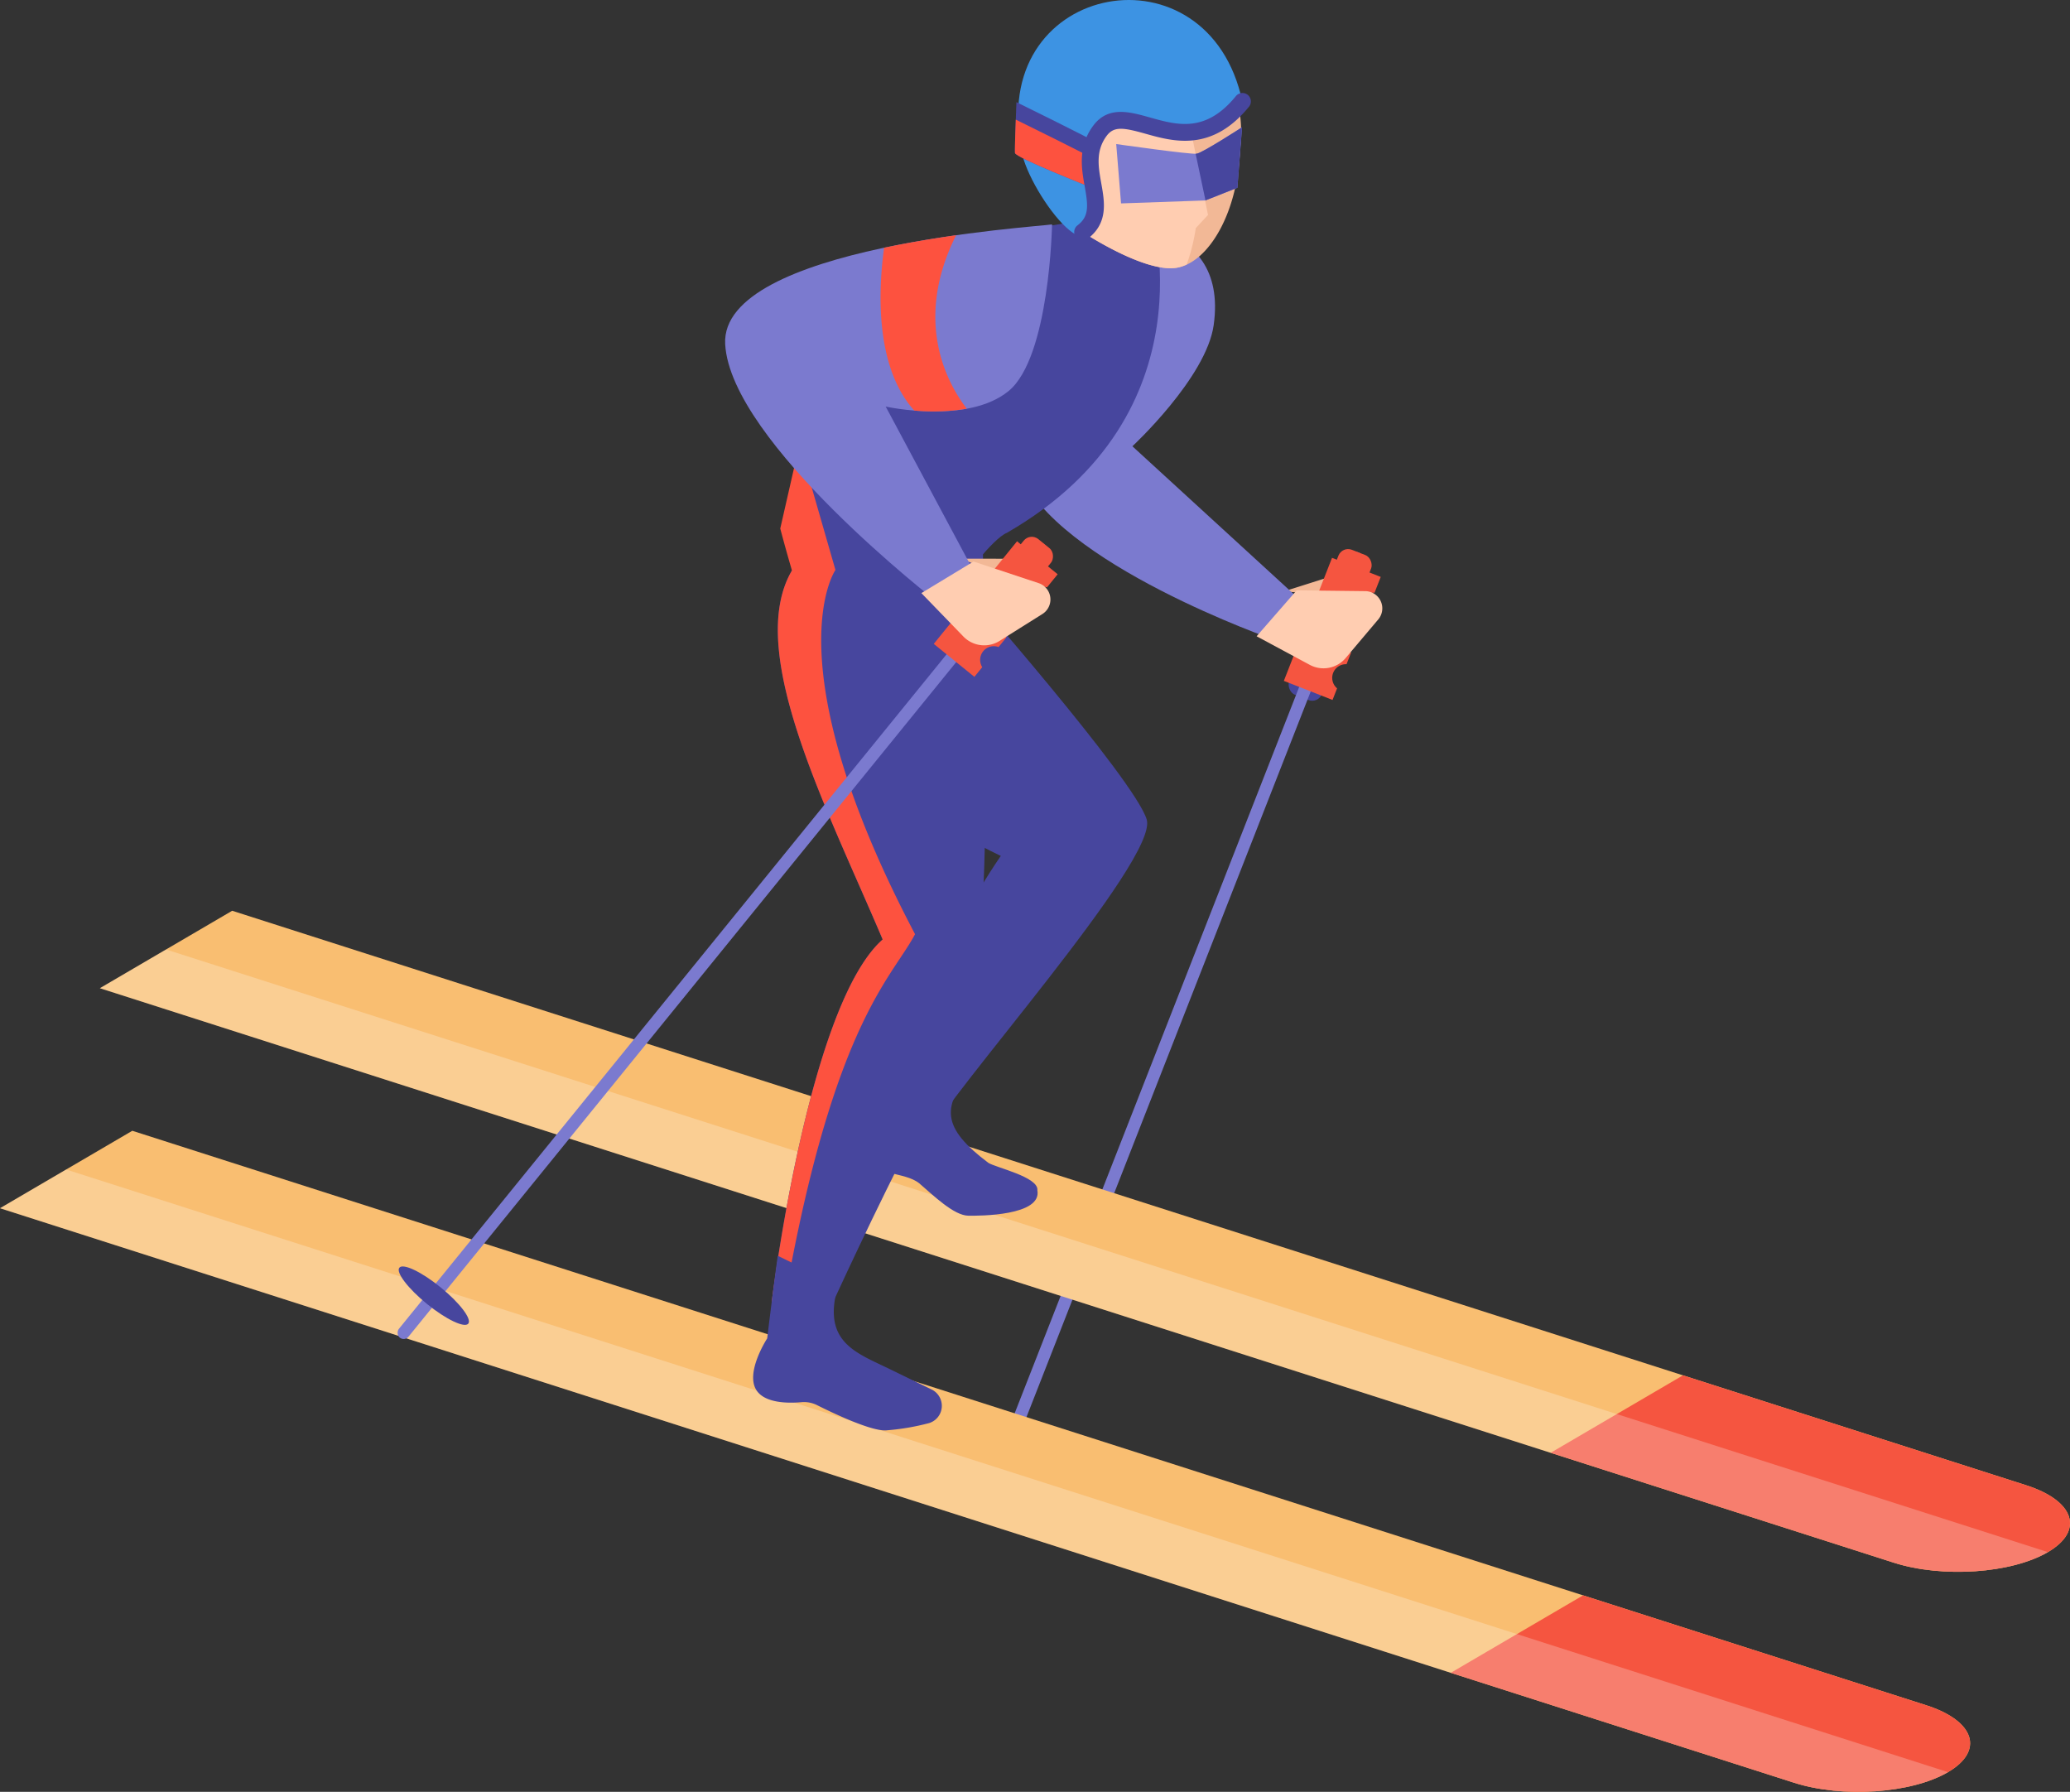   <svg xmlns="http://www.w3.org/2000/svg" viewBox="0 0 555.534 480.831">
   <rect x="0" y="0" width="555.534" height="480.831" fill="#333333" stroke="none"/>
   <g data-name="图层 2">
    <g data-name="图层 1">
     <path d="M344.544,158.705l16.344-5.18a2.713,2.713,0,0,1,3,.97c1.323,1.786,3.245,4.544,2.911,5.068C366.3,160.351,344.544,158.705,344.544,158.705Z" style="fill:#f2b896">
     </path>
     <path d="M295.286,59.823c-3.6,1.885-31.018,41.985-21.669,66.672s68.635,45.3,68.635,45.3l7.494-10.042-45.84-42s19.832-18.39,21.816-32.515C329.97,57,295.286,59.823,295.286,59.823Z" style="fill:#7b7acf">
     </path>
     <rect x="345.886" y="180.569" width="9.419" height="6.817" rx="2.791" transform="translate(91.269 -115.213) rotate(21.394)" style="fill:#47469e">
     </rect>
     <rect x="312.913" y="138.784" width="3.324" height="274.27" rx="1.662" transform="translate(122.325 -95.738) rotate(21.394)" style="fill:#7b7acf">
     </rect>
     <path d="M357.784,180.564a3.682,3.682,0,0,1,3.59-2.328l1.221-3.116a3.671,3.671,0,0,1,2.536-6.475l1.221-3.116a3.671,3.671,0,0,1,2.537-6.475l1.662-4.242-13.069-5.12-12.934,33.015,13.068,5.12,1.221-3.116A3.682,3.682,0,0,1,357.784,180.564Z" style="fill:#f55540">
     </path>
     <rect x="358.647" y="147.998" width="9.419" height="6.817" rx="2.791" transform="translate(80.267 -122.112) rotate(21.394)" style="fill:#f55540">
     </rect>
     <ellipse cx="269.843" cy="390.099" rx="2.884" ry="11.912" transform="translate(-191.809 499.048) rotate(-68.606)" style="fill:#47469e">
     </ellipse>
     <path d="M337.242,170.737l14.269,7.672a7.78,7.78,0,0,0,9.627-1.832l8.833-10.458a4.617,4.617,0,0,0-3.56-7.49l-18.423-.215Z" style="fill:#ffcdb1">
     </path>
     <path d="M522.8,475.538h0c-9.805,5.74-28.323,7.008-41.361,2.833L0,324.219l35.507-20.784L516.943,457.588C529.98,461.762,532.6,469.8,522.8,475.538Z" style="fill:#f9be71">
     </path>
     <path d="M389.352,448.887l92.083,29.484c13.038,4.175,31.556,2.907,41.361-2.833h0c9.8-5.739,7.184-13.776-5.853-17.95L424.859,428.1Z" style="fill:#f55540">
     </path>
     <g style="opacity:0.24">
      <path d="M17.753,313.827,0,324.219,481.435,478.371c13.038,4.175,31.556,2.907,41.361-2.833Z" style="fill:#fff">
      </path>
     </g>
     <path d="M549.6,416.5h0c-9.8,5.739-28.322,7.007-41.36,2.833L26.805,265.178l35.508-20.784L543.748,398.547C556.786,402.721,559.406,410.758,549.6,416.5Z" style="fill:#f9be71">
     </path>
     <path d="M416.157,389.846l92.084,29.485c13.037,4.174,31.555,2.906,41.361-2.833h0c9.805-5.74,7.184-13.776-5.854-17.951l-92.083-29.485Z" style="fill:#f55540">
     </path>
     <g style="opacity:0.24">
      <path d="M44.559,254.786,26.805,265.178,508.241,419.331c13.037,4.174,31.555,2.906,41.36-2.833Z" style="fill:#fff">
      </path>
     </g>
     <path d="M258.8,64.274l50.023-8.068s17.162,54.658-38.578,86.76c-3.934,1.588-12.355,13.167-12.355,13.167s46.591,52.984,49.856,63.766-53.986,74.51-58.632,85.3-11.331-30.7,19.482-75.532c0,0-61.008-27.556-57.21-66.188,3.737-38,15.686-79.015,15.686-79.015Z" style="fill:#47469e">
     </path>
     <path d="M332.66,29.887C329.892,12.439,314.81.33,298.974,2.843s-26.429,18.694-23.661,36.142a33.115,33.115,0,0,0,15.241,23.276c.044.029,16.682,11.089,25.314,9.58s16.382-14.962,16.908-31.727c0-.036,0-.066,0-.1A34.883,34.883,0,0,0,332.66,29.887Z" style="fill:#f2b896">
     </path>
     <path d="M288.6,6.86c-9.766,6.354-15.39,18.865-13.287,32.125a33.115,33.115,0,0,0,15.241,23.276c.044.029,16.682,11.089,25.314,9.58a10.744,10.744,0,0,0,2.6-.852,49.957,49.957,0,0,0,2.444-9.777l3.289-3.529-4.654-22.939Z" style="fill:#ffcdb1">
     </path>
     <path d="M333.413,27.248c-9.1-42.785-67.1-32.222-59.474,11.074-.507,9.667,21.293,39.835,19.121,16.437C288.878,9.7,321.788,52.385,333.413,27.248Z" style="fill:#3d93e3">
     </path>
     <path d="M299.564,38.659s19.994,2.841,21.6,2.586,12.167-7.1,12.167-7.1l-1.249,16.244-8.589,3.4-22.633.794Z" style="fill:#7b7acf">
     </path>
     <path d="M320.874,41.252c.522,2.473,1.773,8.391,2.646,12.525.262-.105,8.562-3.389,8.565-3.392l1.25-16.244s-10.558,6.848-12.168,7.1C321.109,41.254,320.978,41.251,320.874,41.252Z" style="fill:#47469e">
     </path>
     <path d="M272.782,27.41s21.351,10.5,21.25,10.751-1.279,12.083-1.279,12.083-20.272-7.962-20.363-9.195S272.782,27.41,272.782,27.41Z" style="fill:#47469e">
     </path>
     <path d="M272.61,32.1s21.014,10.316,20.913,10.569-.77,7.578-.77,7.578-20.272-7.962-20.363-9.195S272.61,32.1,272.61,32.1Z" style="fill:#fd523f">
     </path>
     <path d="M290.555,64.523a2.262,2.262,0,0,1-1.368-4.064c3.18-2.41,2.823-5.388,1.919-10.444-.849-4.747-1.9-10.655,2.279-16.279,3.993-5.369,9.71-3.763,15.235-2.211,7.348,2.064,14.946,4.2,23.042-5.708a2.261,2.261,0,1,1,3.5,2.862c-9.971,12.2-20.257,9.311-27.767,7.2-5.857-1.645-8.439-2.057-10.383.556-3.015,4.053-2.258,8.294-1.455,12.783.892,4.989,1.9,10.643-3.639,14.844A2.253,2.253,0,0,1,290.555,64.523Z" style="fill:#47469e">
     </path>
     <path d="M263.243,128.493s3.869,118-1.766,129.677-8.449,30.988-19.55,53.034-20.617,43.157-20.617,43.157l-14.2-4.965s9.656-79.531,29.772-97.3c-15.088-35.587-37.009-77.442-24.348-99.017S263.243,128.493,263.243,128.493Z" style="fill:#47469e">
     </path>
     <path d="M245.573,250.685c-38.548-73.214-21.359-97.738-21.359-97.738L214.531,119.3,209.4,141.834c.969,3.653,2.013,7.424,3.137,11.251-12.656,21.576,9.263,63.428,24.35,99.013-20.115,17.767-29.772,97.3-29.772,97.3l2.267.79a83.873,83.873,0,0,0,3.237-12.323C225.254,273.307,239.726,261.787,245.573,250.685Z" style="fill:#fd523f">
     </path>
     <path d="M208.743,336.979c-.613,3.872-2.853,22.182-2.853,22.182s-6.1,9.33-2.77,14.053c2.4,3.411,8.68,3.348,11.98,3.05a7.845,7.845,0,0,1,4.224.821c4.5,2.25,14.873,7.174,18.71,6.726a63.4,63.4,0,0,0,11.36-1.95,4.846,4.846,0,0,0,2.905-6.684h0a4.863,4.863,0,0,0-2.28-2.32l-11.107-5.412c-9.307-4.534-18.435-7.29-13.976-22.528" style="fill:#47469e">
     </path>
     <path d="M246.772,280.315c-2.939,17.872-16.057,19.118-14.847,29.515,2.57,5.956,10.667,4.424,14.774,7.7,3.812,3.277,9.292,8.629,13.155,8.693,2.928.049,19.834.053,18.548-6.818.418-3.589-11.215-6.089-13.173-7.381-12.26-9.227-13.415-15.256-2.827-26.041" style="fill:#47469e">
     </path>
     <path d="M257.889,149.911l17.145.03a2.711,2.711,0,0,1,2.566,1.837c.718,2.1,1.711,5.314,1.234,5.712C278.116,158.089,257.889,149.911,257.889,149.911Z" style="fill:#f2b896">
     </path>
     <path d="M282.344,60.215c-4.006.7-89.135,5.757-87.727,32.118s57.111,69.354,57.111,69.354l10.191-7.29L237.7,109.1s21.956,4.869,32.986-4.175S282.344,60.215,282.344,60.215Z" style="fill:#7b7acf">
     </path>
     <path d="M237.27,66.48c-1.5,10.905-2.623,31.835,8.108,43.693a54.748,54.748,0,0,0,14.086-.5c-5.075-6.572-14.523-23.334-2.865-46.553C250.515,63.986,243.875,65.085,237.27,66.48Z" style="fill:#fd523f">
     </path>
     <rect x="251.268" y="172.419" width="9.419" height="6.817" rx="2.791" transform="translate(168.102 -122.027) rotate(39.078)" style="fill:#47469e">
     </rect>
     <rect x="192.069" y="115.348" width="3.324" height="274.27" rx="1.662" transform="translate(202.498 -65.64) rotate(39.078)" style="fill:#7b7acf">
     </rect>
     <path d="M263.863,174.76a3.681,3.681,0,0,1,4.127-1.128l2.11-2.6a3.671,3.671,0,0,1,4.384-5.4l2.109-2.6a3.672,3.672,0,0,1,4.384-5.4l2.872-3.537-10.9-8.848L250.6,172.781l10.9,8.848,2.11-2.6A3.68,3.68,0,0,1,263.863,174.76Z" style="fill:#f55540">
     </path>
     <rect x="273.319" y="145.264" width="9.419" height="6.817" rx="2.791" transform="matrix(0.776, 0.63, -0.63, 0.776, 155.917, -142.003)" style="fill:#f55540">
     </rect>
     <ellipse cx="116.428" cy="347.68" rx="2.884" ry="11.912" transform="translate(-226.866 218.893) rotate(-50.922)" style="fill:#47469e">
     </ellipse>
     <path d="M247.277,159.157,258.541,170.8a7.779,7.779,0,0,0,9.729,1.179l11.592-7.281a4.617,4.617,0,0,0-1.117-8.218l-17.486-5.8Z" style="fill:#ffcdb1">
     </path>
    </g>
   </g>
  </svg>
